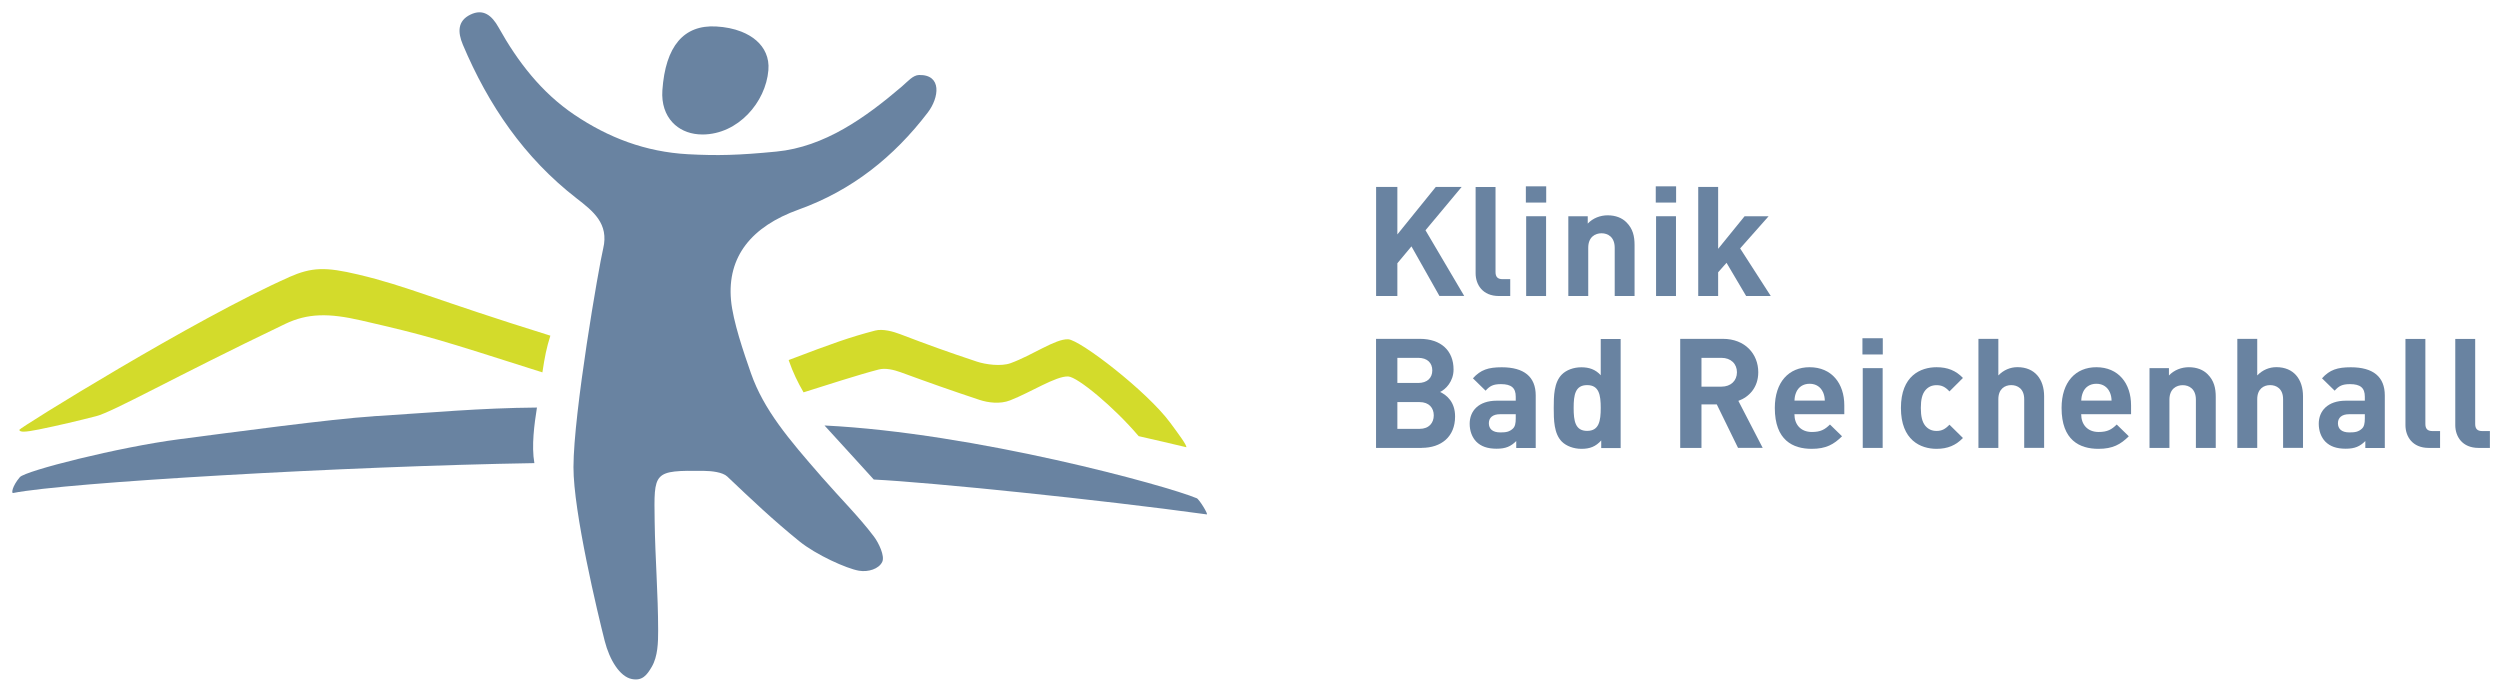 <?xml version="1.0" encoding="UTF-8"?><svg id="Ebene_1" xmlns="http://www.w3.org/2000/svg" viewBox="0 0 408 113"><defs><style>.cls-1{fill:#6983a1;}.cls-2{fill:#d3db2b;}</style></defs><path class="cls-2" d="m142.82,53.95c-4.19,1.1-6.88,2.06-14.11,4.81.03.08.05.16.08.23.61,1.76,1.41,3.42,2.35,5.04,3.61-1.13,9.01-2.89,12.28-3.73,1.09-.28,2.46.05,3.57.45,4.66,1.71,8.17,2.95,12.87,4.51,1.37.45,3.33.73,4.99.08,3.41-1.33,7.48-3.99,9.48-3.9,1.5.06,7.44,4.95,11.5,9.74,2.74.62,5.35,1.23,7.78,1.81.1-.33-1.33-2.24-2.62-3.99-3.84-5.2-14.75-13.55-16.67-13.63-2.08-.09-5.79,2.59-9.39,3.9-1.56.57-4.11.21-5.49-.25-4.7-1.56-7.92-2.72-12.55-4.49-1.1-.42-2.82-.91-4.07-.58Z"/><path class="cls-1" d="m195.27,81.3c-4.76-2.01-36.12-10.65-60.71-11.86,2.95,3.2,8.01,8.8,8.04,8.82,9.19.45,36.88,3.28,54.34,5.69.32.07-1.21-2.47-1.66-2.66Z"/><path class="cls-1" d="m133.97,77.68c-5.28-6.04-9.34-10.83-11.42-16.78-1.15-3.3-2.94-8.48-3.25-11.93-.63-7.07,3.31-12,11.07-14.78,8.67-3.12,15.51-8.58,21.04-15.82,1.87-2.44,2.35-6.21-1.42-6.13-1,.02-1.86,1.07-2.83,1.9-5.93,5.06-12.6,9.84-20.46,10.6-6.17.6-9.62.69-14.43.43-6.93-.38-12.98-2.7-18.53-6.44-5.37-3.62-9.26-8.67-12.37-14.25-1.1-1.98-2.52-3.11-4.61-2.09-2.07,1.01-2.1,2.82-1.22,4.91,4.16,9.84,10,18.44,18.57,25.08,2.68,2.08,5.3,4.11,4.33,8.18-.71,2.96-4.84,26.79-4.85,35.67-.02,7.29,3.97,23.93,5.1,28.38.78,3.05,2.44,5.82,4.43,6.21,1.69.33,2.44-.61,3.25-2,.99-1.7,1.04-3.98,1.04-5.89,0-5.95-.49-11.91-.57-17.86-.11-8.12-.31-8.32,8.09-8.22,1.18.01,3,.2,3.76.92,4.06,3.85,7.38,7.01,11.74,10.55,2.77,2.25,7.78,4.49,9.75,4.82,1.53.26,3.25-.29,3.8-1.44.46-.95-.58-3.11-1.35-4.13-2.5-3.3-5.31-6.05-8.65-9.87Z"/><path class="cls-1" d="m113.96,21.92c.23.02.47.03.71.03,5.79-.03,10.3-5.27,10.73-10.49.09-1.03-.07-1.95-.42-2.76-.69-1.62-2.13-2.8-4-3.54-1.22-.48-2.62-.76-4.11-.84-5.26-.29-8.27,3.18-8.77,10.42-.15,2.19.48,3.99,1.66,5.25,1.04,1.11,2.49,1.79,4.2,1.93Z"/><path class="cls-1" d="m60.93,67.94c-6.77.42-23.36,2.66-31.67,3.74-9.85,1.28-25.13,5.15-26.02,6.19-1.27,1.5-1.39,2.65-1.11,2.59,8.59-1.72,54.26-4.37,85.08-4.88-.5-2.83,0-6.4.42-9.07-9.42.08-17.07.83-26.69,1.42Z"/><path class="cls-2" d="m47.15,45.25c-15.16,6.69-44.09,24.66-44.01,24.91.13.39.84.4,3.24-.08,3.07-.62,6.56-1.45,9.31-2.16,2.83-.73,12.55-6.29,30.84-15.05,3.71-1.78,7.16-1.78,12.39-.58,11.08,2.55,12.27,2.97,29.6,8.48.38-2.53.67-3.99,1.3-5.99-19.21-5.98-23.3-8.07-31.37-9.98-5.34-1.26-7.54-1.22-11.31.44Z"/><path class="cls-1" d="m234.92,48.31l-4.57-8.1-2.3,2.75v5.35h-3.47v-17.8h3.47v7.75l6.27-7.75h4.22l-5.9,7.07,6.32,10.72h-4.05Z"/><path class="cls-1" d="m244.62,48.31c-2.67,0-3.8-1.87-3.8-3.72v-14.07h3.25v13.87c0,.77.32,1.17,1.15,1.17h1.25v2.75h-1.85Z"/><path class="cls-1" d="m249.02,33.06v-2.65h3.32v2.65h-3.32Zm.05,15.25v-13.02h3.25v13.02h-3.25Z"/><path class="cls-1" d="m263.52,48.31v-7.87c0-1.77-1.12-2.37-2.15-2.37s-2.17.6-2.17,2.37v7.87h-3.25v-13.02h3.17v1.2c.85-.9,2.05-1.35,3.25-1.35,1.3,0,2.35.42,3.07,1.15,1.05,1.05,1.32,2.27,1.32,3.7v8.32h-3.25Z"/><path class="cls-1" d="m270.22,33.06v-2.65h3.32v2.65h-3.32Zm.05,15.25v-13.02h3.25v13.02h-3.25Z"/><path class="cls-1" d="m284.97,48.31l-3.2-5.42-1.37,1.55v3.87h-3.25v-17.8h3.25v10.1l4.32-5.32h3.92l-4.65,5.25,5,7.77h-4.02Z"/><path class="cls-1" d="m232.02,73.1h-7.45v-17.8h7.15c3.47,0,5.5,1.95,5.5,5,0,1.97-1.3,3.25-2.2,3.67,1.08.5,2.45,1.62,2.45,4,0,3.32-2.27,5.12-5.45,5.12Zm-.57-14.7h-3.4v4.1h3.4c1.47,0,2.3-.82,2.3-2.05s-.82-2.05-2.3-2.05Zm.22,7.22h-3.62v4.37h3.62c1.57,0,2.32-1,2.32-2.2s-.75-2.17-2.32-2.17Z"/><path class="cls-1" d="m247.45,73.1v-1.12c-.88.87-1.7,1.25-3.2,1.25s-2.55-.38-3.32-1.15c-.7-.72-1.08-1.77-1.08-2.92,0-2.07,1.42-3.77,4.45-3.77h3.07v-.65c0-1.42-.7-2.05-2.42-2.05-1.25,0-1.82.3-2.5,1.07l-2.07-2.02c1.27-1.4,2.52-1.8,4.7-1.8,3.65,0,5.55,1.55,5.55,4.6v8.57h-3.17Zm-.08-5.5h-2.57c-1.17,0-1.82.55-1.82,1.47s.6,1.5,1.87,1.5c.9,0,1.47-.08,2.05-.62.35-.32.47-.85.47-1.65v-.7Z"/><path class="cls-1" d="m261.32,73.1v-1.22c-.9,1-1.85,1.37-3.22,1.37-1.28,0-2.47-.45-3.2-1.17-1.3-1.3-1.33-3.55-1.33-5.5s.03-4.17,1.33-5.47c.72-.72,1.9-1.17,3.17-1.17s2.32.35,3.17,1.3v-5.92h3.25v17.8h-3.17Zm-2.3-10.25c-1.95,0-2.2,1.6-2.2,3.72s.25,3.75,2.2,3.75,2.22-1.62,2.22-3.75-.28-3.72-2.22-3.72Z"/><path class="cls-1" d="m283.65,73.1l-3.47-7.1h-2.5v7.1h-3.47v-17.8h6.97c3.62,0,5.77,2.47,5.77,5.45,0,2.5-1.52,4.05-3.25,4.67l3.97,7.67h-4.02Zm-2.7-14.7h-3.27v4.7h3.27c1.52,0,2.52-.97,2.52-2.35s-1-2.35-2.52-2.35Z"/><path class="cls-1" d="m292.85,67.6c0,1.67,1.02,2.9,2.85,2.9,1.42,0,2.12-.4,2.95-1.22l1.97,1.92c-1.33,1.32-2.6,2.05-4.95,2.05-3.07,0-6.02-1.4-6.02-6.67,0-4.25,2.3-6.65,5.67-6.65,3.62,0,5.67,2.65,5.67,6.22v1.45h-8.15Zm4.65-3.62c-.35-.77-1.07-1.35-2.17-1.35s-1.83.58-2.17,1.35c-.2.47-.28.82-.3,1.4h4.95c-.02-.57-.1-.92-.3-1.4Z"/><path class="cls-1" d="m303.95,57.85v-2.65h3.32v2.65h-3.32Zm.05,15.25v-13.02h3.25v13.02h-3.25Z"/><path class="cls-1" d="m316.05,73.25c-2.6,0-5.82-1.4-5.82-6.67s3.22-6.65,5.82-6.65c1.8,0,3.15.55,4.3,1.75l-2.2,2.2c-.67-.73-1.25-1.02-2.1-1.02-.77,0-1.37.27-1.85.85-.5.62-.72,1.5-.72,2.87s.22,2.27.72,2.9c.48.57,1.08.85,1.85.85.85,0,1.42-.3,2.1-1.02l2.2,2.17c-1.15,1.2-2.5,1.77-4.3,1.77Z"/><path class="cls-1" d="m330.35,73.1v-7.95c0-1.72-1.1-2.3-2.12-2.3s-2.1.6-2.1,2.3v7.95h-3.25v-17.8h3.25v5.97c.87-.9,1.97-1.35,3.12-1.35,2.85,0,4.35,2,4.35,4.75v8.42h-3.25Z"/><path class="cls-1" d="m339.65,67.6c0,1.67,1.02,2.9,2.85,2.9,1.42,0,2.12-.4,2.95-1.22l1.97,1.92c-1.33,1.32-2.6,2.05-4.95,2.05-3.07,0-6.02-1.4-6.02-6.67,0-4.25,2.3-6.65,5.67-6.65,3.62,0,5.67,2.65,5.67,6.22v1.45h-8.15Zm4.65-3.62c-.35-.77-1.07-1.35-2.17-1.35s-1.83.58-2.17,1.35c-.2.47-.27.82-.3,1.4h4.95c-.02-.57-.1-.92-.3-1.4Z"/><path class="cls-1" d="m358.37,73.1v-7.87c0-1.77-1.12-2.37-2.15-2.37s-2.17.6-2.17,2.37v7.87h-3.25v-13.02h3.17v1.2c.85-.9,2.05-1.35,3.25-1.35,1.3,0,2.35.42,3.07,1.15,1.05,1.05,1.32,2.27,1.32,3.7v8.32h-3.25Z"/><path class="cls-1" d="m372.6,73.1v-7.95c0-1.72-1.1-2.3-2.12-2.3s-2.1.6-2.1,2.3v7.95h-3.25v-17.8h3.25v5.97c.87-.9,1.97-1.35,3.12-1.35,2.85,0,4.35,2,4.35,4.75v8.42h-3.25Z"/><path class="cls-1" d="m386.02,73.1v-1.12c-.88.87-1.7,1.25-3.2,1.25s-2.55-.38-3.32-1.15c-.7-.72-1.08-1.77-1.08-2.92,0-2.07,1.42-3.77,4.45-3.77h3.07v-.65c0-1.42-.7-2.05-2.42-2.05-1.25,0-1.83.3-2.5,1.07l-2.07-2.02c1.27-1.4,2.52-1.8,4.7-1.8,3.65,0,5.55,1.55,5.55,4.6v8.57h-3.17Zm-.08-5.5h-2.57c-1.17,0-1.82.55-1.82,1.47s.6,1.5,1.87,1.5c.9,0,1.47-.08,2.05-.62.35-.32.47-.85.47-1.65v-.7Z"/><path class="cls-1" d="m396.37,73.1c-2.67,0-3.8-1.87-3.8-3.72v-14.07h3.25v13.87c0,.77.32,1.17,1.15,1.17h1.25v2.75h-1.85Z"/><path class="cls-1" d="m404.5,73.1c-2.67,0-3.8-1.87-3.8-3.72v-14.07h3.25v13.87c0,.77.32,1.17,1.15,1.17h1.25v2.75h-1.85Z"/></svg>